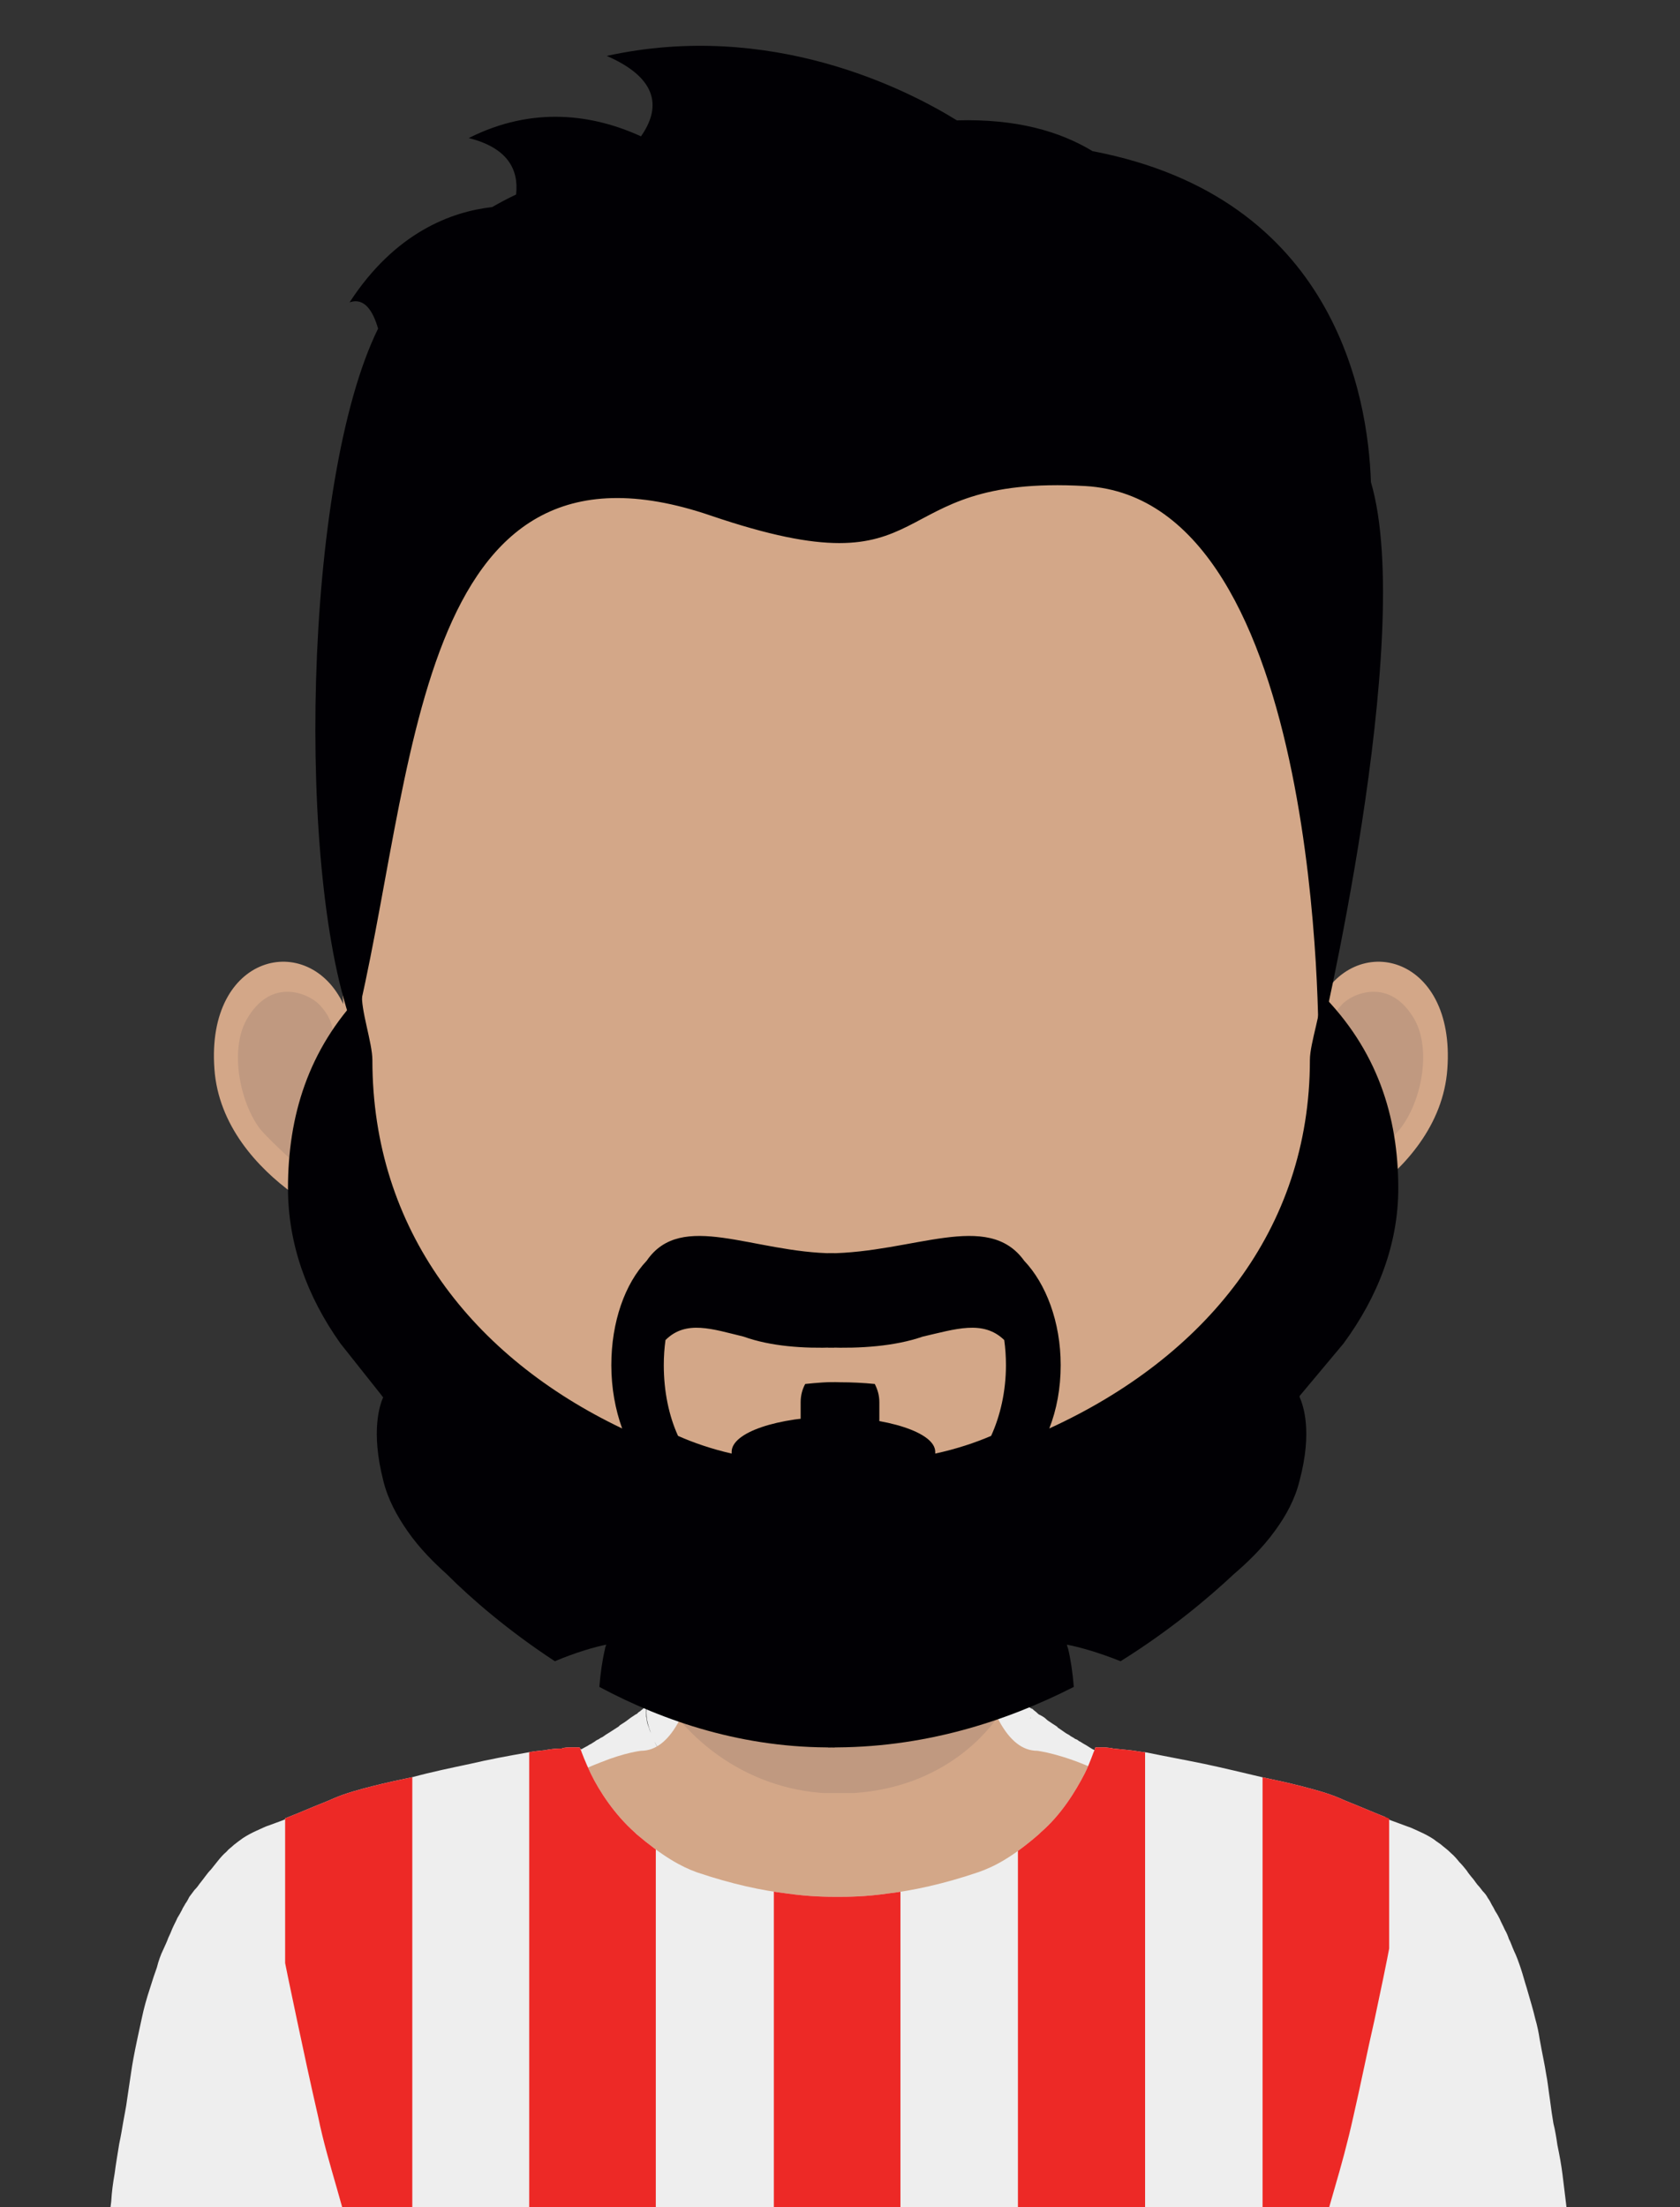 <?xml version="1.0" encoding="utf-8"?>
<!-- Generator: Adobe Illustrator 25.4.1, SVG Export Plug-In . SVG Version: 6.00 Build 0)  -->
<svg version="1.1" id="Capa_1" xmlns="http://www.w3.org/2000/svg" xmlns:xlink="http://www.w3.org/1999/xlink" x="0px" y="0px"
	 viewBox="0 0 294.6 386.9" style="enable-background:new 0 0 294.6 386.9;" xml:space="preserve">
<rect x="0" y="0" width="294.6" height="386.9" fill="#333333" stroke="none"/>
<style type="text/css">
	.st0{clip-path:url(#SVGID_00000151511967323519006850000002396541600645915310_);fill:#EEEEEE;}
	.st1{clip-path:url(#SVGID_00000151511967323519006850000002396541600645915310_);fill:#D3A788;}
	.st2{clip-path:url(#SVGID_00000151511967323519006850000002396541600645915310_);}
	.st3{clip-path:url(#SVGID_00000138544108867346365570000013527721708461604778_);fill:#C09980;}
	.st4{clip-path:url(#SVGID_00000151511967323519006850000002396541600645915310_);fill:#C09980;}
	.st5{clip-path:url(#SVGID_00000151511967323519006850000002396541600645915310_);fill:#070707;}
	.st6{clip-path:url(#SVGID_00000151511967323519006850000002396541600645915310_);fill:none;}
	.st7{clip-path:url(#SVGID_00000151511967323519006850000002396541600645915310_);fill:#010004;}
	.st8{clip-path:url(#SVGID_00000124132651377653777440000002068367007419330206_);}
	.st9{fill:#EEEEEE;}
	.st10{fill:#ED2926;}
	.st11{fill:none;}
	.st12{fill:#010004;}
</style>
<g>
	<g>
		<g>
			<g>
				<g>
					<g>
						<defs>
							<rect id="SVGID_1_" width="294.6" height="386.9"/>
						</defs>
						<clipPath id="SVGID_00000011000520550741337060000001891044695227213990_">
							<use xlink:href="#SVGID_1_"  style="overflow:visible;"/>
						</clipPath>
						<path style="clip-path:url(#SVGID_00000011000520550741337060000001891044695227213990_);fill:#EEEEEE;" d="M277.5,410.8
							c0-0.2,0-0.5,0-0.8c0-1-0.2-1.7-0.3-2.9c0-0.6-0.1-1.3-0.2-2.2c-0.1-0.5-0.1-1.1-0.2-1.8c0-0.6-0.1-1.4-0.3-2.3
							c-0.1-0.9-0.3-1.7-0.4-2.5c-0.2-1.5-0.4-2.7-0.5-3.6c-0.1-0.9-0.2-1.7-0.3-2.4c-0.1-1.1-0.2-1.9-0.3-2.8
							c-0.2-0.9-0.2-1.9-0.4-3.4c-0.2-1.7-0.4-3.3-0.6-4.9c-0.2-1.6-0.5-3.3-0.9-5.2c-0.2-1.4-0.4-2.6-0.7-3.8
							c-0.2-1.2-0.4-2.5-0.6-4.1c-0.3-2-0.4-3.2-0.7-4.7c-0.2-1.4-0.6-3.1-1.1-5.9c-0.2-1.3-0.4-2.3-0.8-3.7c-0.3-1.3-0.8-3-1.5-5.4
							c-0.3-0.9-0.6-2.1-1-3.3c-0.4-1.2-0.8-2.3-1.2-3.1c-0.4-0.9-0.6-1.6-0.9-2.1c-0.2-0.6-0.4-1.1-0.7-1.6
							c-0.4-0.9-0.7-1.4-0.9-1.9c-0.2-0.4-0.4-0.8-0.8-1.4c-0.2-0.4-0.4-0.8-0.6-1.1c-0.2-0.4-0.4-0.8-0.7-1.2
							c-0.2-0.4-0.5-0.8-0.9-1.2c-0.3-0.4-0.6-0.8-0.9-1.1c-0.4-0.5-0.7-1-1-1.3c-0.3-0.4-0.6-0.7-0.9-1.2c-0.4-0.5-0.8-1-1.3-1.5
							c-0.4-0.5-0.9-1.1-1.5-1.6c-0.5-0.5-0.9-0.8-1.4-1.2c-0.4-0.4-1-0.7-1.6-1.2c-0.6-0.4-1.5-0.9-2.4-1.3
							c-0.9-0.4-1.7-0.8-2.1-0.9c-0.6-0.2-1.3-0.5-1.9-0.7c-0.6-0.2-1.3-0.5-1.9-0.7c-1.5-0.6-3-1.1-4.3-1.7
							c-1.4-0.6-2.8-1.1-4.1-1.7c-2.1-0.9-4.3-1.5-6.7-2.1c-2.3-0.6-4.7-1.1-7-1.6c-3.3-0.8-6.6-1.5-9.9-2.2
							c-3.3-0.7-6.7-1.3-10-1.9c-1-0.2-1.9-0.3-3-0.4c-0.9-0.1-1.9-0.2-2.9-0.3c-0.1,0-0.7,0-1.4-0.1c-0.5,0-1,0-1.7,0
							c0,0,0,0.1-0.1,0.2c0-0.1,0-0.1,0-0.2c-0.3-0.1-0.8-0.4-1.1-0.6c-0.1-0.1-0.2-0.1-0.3-0.2c-0.2-0.1-0.5-0.3-0.7-0.4
							c-0.2-0.1-0.4-0.3-0.7-0.4c-0.2-0.2-0.4-0.3-0.7-0.4c-0.2-0.2-0.5-0.3-0.8-0.5c-0.2-0.2-0.5-0.3-0.8-0.5
							c-0.4-0.3-0.9-0.6-1.3-0.9c-0.1,0-0.1-0.1-0.2-0.2c-0.4-0.3-0.8-0.5-1.2-0.8c-0.3-0.2-0.5-0.3-0.8-0.6
							c-0.2-0.2-0.5-0.4-0.9-0.6c0,0-0.1-0.1-0.2-0.1c-0.2-0.1-0.3-0.2-0.5-0.4c-0.2-0.2-0.4-0.3-0.6-0.5c-0.1-0.1-0.2-0.2-0.3-0.2
							c-0.1,0-0.2-0.1-0.3-0.2c0.1,0.3,0.1,0.6,0.1,0.9c0,0.3,0,0.6,0,0.9c0,0.1-0.1,0.2-0.1,0.3c0.2-0.6,0.2-1.2,0.1-2
							c-0.3-0.2-1.3-0.6-2.2-0.9c-0.9-0.2-1.9-0.5-2.2-0.6c-1.7-0.4-3.9-0.7-6.4-1c-1-0.1-2.1-0.3-3.3-0.4c-1.2-0.1-2.5-0.2-3.7-0.4
							c-3-0.2-6.1-0.4-8.8-0.6c-2.7-0.1-5.1-0.2-7-0.2c0,0-0.2,0-0.2,0c-0.1,0-0.1,0-0.2,0c-1.9,0-4.3,0.1-6.9,0.2
							c-2.7,0.1-5.7,0.3-8.7,0.6c-1.2,0.1-2.5,0.2-3.7,0.4c-1.1,0.1-2.2,0.2-3.3,0.4c-2.4,0.3-4.5,0.6-6.3,1
							c-0.4,0.1-1.3,0.3-2.2,0.6c-0.9,0.3-1.8,0.6-2.2,0.9c-0.1,1.1,0,1.9,0.2,2.7c0.1,0.3,0.2,0.7,0.3,1c0.2,0.5,0.3,1,0.5,1.4
							c0.3,0.7,0.6,1.2,0.9,1.8c0.3,0.5,0.5,1,0.8,1.5c-0.9-1.5-1.6-3-2.2-4.6c-0.1-0.4-0.3-0.8-0.4-1.2c-0.1-0.4-0.1-0.8-0.2-1.1
							c0-0.3,0-0.6,0-0.9c0-0.3,0-0.6,0.1-0.9c-0.2,0.1-0.2,0.2-0.3,0.2c-0.1,0.1-0.2,0.1-0.3,0.2c-0.2,0.2-0.4,0.3-0.6,0.5
							c-0.2,0.1-0.3,0.2-0.5,0.4c0,0-0.1,0.1-0.2,0.1c-0.3,0.2-0.6,0.4-0.9,0.6c-0.3,0.2-0.5,0.4-0.8,0.6c-0.4,0.3-0.8,0.5-1.2,0.8
							c0,0.1-0.1,0.1-0.2,0.2c-0.5,0.3-0.9,0.6-1.4,0.9c-0.3,0.2-0.5,0.3-0.8,0.5c-0.3,0.2-0.5,0.4-0.8,0.5
							c-0.2,0.1-0.4,0.3-0.7,0.4c-0.2,0.1-0.4,0.3-0.6,0.4c-0.2,0.1-0.4,0.3-0.7,0.4c-0.1,0.1-0.2,0.1-0.3,0.2
							c-0.4,0.2-0.9,0.5-1.1,0.6c0,0.1,0,0.1,0,0.2c0-0.1,0-0.2-0.1-0.2c-0.7,0-1.2,0-1.7,0c-0.7,0-1.2,0.1-1.4,0.1
							c-1,0.1-1.9,0.2-2.9,0.3c-1,0.1-1.9,0.2-3,0.4c-3.3,0.6-6.6,1.2-10,1.9c-3.3,0.7-6.7,1.5-10,2.2c-2.3,0.6-4.7,1-7,1.6
							c-2.3,0.6-4.5,1.2-6.6,2.1c-1.3,0.5-2.7,1.1-4.1,1.7c-1.4,0.6-2.9,1.1-4.4,1.7c-0.6,0.2-1.2,0.5-1.8,0.7
							c-0.6,0.2-1.3,0.5-1.9,0.7c-0.4,0.1-1.2,0.5-2.1,0.9c-0.9,0.4-1.8,0.9-2.4,1.3c-0.7,0.5-1.1,0.8-1.6,1.2
							c-0.4,0.4-0.9,0.7-1.3,1.2c-0.6,0.5-1.1,1.1-1.5,1.6c-0.4,0.5-0.8,1-1.2,1.5c-0.4,0.4-0.7,0.8-1,1.2c-0.3,0.4-0.6,0.8-1,1.3
							c-0.2,0.3-0.5,0.7-0.9,1.1c-0.3,0.4-0.6,0.8-0.9,1.2c-0.2,0.4-0.4,0.8-0.7,1.2c-0.2,0.4-0.5,0.8-0.6,1.1
							c-0.3,0.6-0.5,0.9-0.8,1.4c-0.2,0.5-0.5,1-0.9,1.9c-0.2,0.5-0.4,1-0.7,1.6c-0.2,0.6-0.5,1.2-0.9,2.1c-0.4,0.8-0.8,1.9-1.1,3.1
							c-0.4,1.1-0.8,2.3-1.1,3.3c-0.8,2.4-1.2,4-1.5,5.4c-0.3,1.3-0.5,2.4-0.8,3.7c-0.6,2.8-0.9,4.5-1.1,5.9
							c-0.2,1.4-0.4,2.7-0.7,4.7c-0.2,1.6-0.5,2.9-0.7,4.1c-0.2,1.2-0.4,2.4-0.7,3.8c-0.3,1.9-0.6,3.6-0.8,5.2
							c-0.3,1.7-0.5,3.2-0.6,4.9c-0.2,1.5-0.3,2.5-0.4,3.4c-0.2,0.9-0.2,1.7-0.3,2.8c-0.1,0.8-0.2,1.5-0.3,2.4
							c-0.1,0.9-0.3,2-0.5,3.6c-0.1,0.8-0.2,1.6-0.3,2.5c-0.1,0.9-0.3,1.7-0.3,2.3c0,0.7-0.1,1.3-0.1,1.8c-0.1,0.9-0.2,1.6-0.2,2.2
							c-0.1,1.2-0.2,1.9-0.3,2.9c0,0.3,0,0.6,0,0.8c0,0.2,0,0.4,0,0.6c1.2,1.2,2.5,2.4,3.9,3.4c1.4,1,3,1.9,4.6,2.7
							c1.7,0.9,3.6,1.7,5.4,2.4c1.8,0.7,3.6,1.3,5.3,1.8c1.1,0.4,2.2,0.6,3.2,1c1,0.3,1.9,0.6,2.8,0.8c1.9,0.6,3.8,1.1,5.6,1.4
							c1.8,0.3,3.6,0.5,5.2,0.6c1.3,0.1,2.5,0.2,3.6,0.2c1.1,0,2.2,0,3.1,0c0.6,0,1-0.1,1.5-0.1c0.5,0,0.9-0.1,1.3-0.1
							c0.4,0,0.8,0,1.1,0c0.3,0,0.7,0,0.9,0c0,0,0.6,1.7,1.2,3.9c0.6,2.2,1.2,4.8,1.3,6.5c0.1,2.2,0.2,4.4,0.3,6.7
							c0,2.2,0.2,4.5,0.2,6.7c0.1,3.1,0.2,6.2,0.2,9.4c0.1,3.1,0.2,6.2,0.2,9.3c0,1.5,0,3,0,4.6c0,1.5,0,3,0,4.5c0,1.2,0,2.4,0,3.6
							c0,1.2,0,2.4,0,3.6c0,4.6,0,9.3-0.1,14c0,4.7-0.2,9.3-0.2,14c0,3.4-0.1,6.7-0.2,9.9c-0.1,3.2-0.2,6.5-0.3,9.6
							c0,2.8-0.1,5.6-0.3,8.4c-0.1,2.8-0.2,5.6-0.3,8.4c-0.1,3.8-0.3,7.6-0.5,11.5c-0.2,3.8-0.3,7.6-0.5,11.5
							c-0.2,4-0.4,8.1-0.6,12.1c-0.2,4.1-0.4,8.2-0.6,12.2c-0.1,1.5-0.1,2.8-0.2,4c-0.1,1.2-0.1,2.4-0.1,3.4c0,0.7,0,1.3,0,1.9
							c0,0.6,0,1,0,1.5c0.4,0.2,0.9,0.4,1.3,0.7c0.5,0.2,0.9,0.4,1.3,0.6c1.1,0.5,2.2,0.9,3.3,1.4c1.1,0.5,2.2,0.9,3.4,1.3
							c1.8,0.6,3.7,1.2,5.6,1.8c1.9,0.5,3.8,0.9,5.8,1.4c4.5,1,9.2,1.6,14,2.2c1.7,0.2,3.4,0.3,5.1,0.5c3,0.2,6.2,0.4,9.4,0.5
							c1.4,0.1,2.8,0.1,4.3,0.2c1.5,0,3,0,4.4,0.1c0.5,0,1,0,1.4,0c0.5,0,1,0,1.5,0c1,0,1.9,0,2.9,0c1,0,2,0,3,0c2.5,0,5.2,0,8,0
							c2.8,0,5.6,0,8.3,0c2.6,0,5.4,0,8.2,0c2.8,0,5.6,0,8,0c1,0,2,0,3,0c1,0,2,0,3,0c0.5,0,1,0,1.5,0c0.5,0,1,0,1.4,0
							c1.5,0,3-0.1,4.4-0.1c1.5-0.1,2.9-0.1,4.4-0.2c3.2-0.1,6.3-0.3,9.4-0.5c1.7-0.2,3.4-0.3,5-0.5c4.9-0.5,9.6-1.2,14-2.2
							c2-0.4,3.9-0.9,5.9-1.4c1.9-0.5,3.7-1.1,5.6-1.8c1.1-0.4,2.3-0.8,3.4-1.3c1.1-0.4,2.2-0.9,3.3-1.4c0.5-0.2,0.9-0.4,1.3-0.6
							c0.4-0.2,0.9-0.4,1.3-0.7c0-0.5,0-0.9,0-1.5c0-0.6,0-1.3,0-1.9c0-1-0.1-2.2-0.1-3.4c0-1.2-0.1-2.6-0.2-4
							c-0.2-4-0.4-8.1-0.6-12.2c-0.2-4-0.4-8.1-0.6-12.1c-0.1-3.9-0.3-7.7-0.5-11.5c-0.2-3.8-0.3-7.7-0.5-11.5
							c-0.1-2.8-0.2-5.6-0.3-8.4s-0.2-5.6-0.3-8.4c-0.1-3.2-0.2-6.4-0.3-9.6c-0.1-3.3-0.2-6.5-0.2-9.9c-0.1-4.7-0.1-9.3-0.2-14
							c0-4.7,0-9.4-0.1-14c0-1.3,0-2.4,0-3.6c0-1.3,0-2.4,0-3.6c0-1.5,0-3,0-4.5c0-1.5,0-3,0-4.6c0.1-3.1,0.1-6.2,0.2-9.3
							c0-3.1,0.1-6.3,0.2-9.4c0-2.3,0.2-4.5,0.2-6.7c0.1-2.3,0.2-4.5,0.3-6.7c0-1.7,0.7-4.4,1.3-6.5c0.6-2.2,1.2-3.9,1.2-3.9
							c0.3,0,0.6,0,0.9,0c0.4,0,0.7,0,1.1,0c0.4,0,0.9,0,1.3,0.1c0.5,0,1,0.1,1.5,0.1c1,0,2.1,0,3.1,0c1.1,0,2.4,0,3.7-0.2
							c1.6-0.1,3.3-0.3,5.1-0.6c1.8-0.3,3.7-0.8,5.7-1.4c0.9-0.2,1.7-0.5,2.8-0.8c1-0.3,2-0.6,3.2-1c1.7-0.5,3.4-1.1,5.2-1.8
							c1.8-0.7,3.7-1.5,5.4-2.4c1.6-0.8,3.1-1.7,4.5-2.7c1.5-1,2.8-2.1,4-3.4C277.5,411.2,277.5,411,277.5,410.8z"/>
						<path style="clip-path:url(#SVGID_00000011000520550741337060000001891044695227213990_);fill:#D3A788;" d="M192.4,310.3
							c-6.2-2.9-10.5-3.4-10.5-3.4c-5.3,0-8.7-7.4-10.9-18.4c-0.3-1.2-0.5-2.5-0.7-3.8v-0.1c-0.5-3-0.7-6.2-1.1-9.6
							c-0.2-1.8-0.4-3.8-0.5-5.7c-0.8-9.8-1-20.3-1-30.4c0,0-11.3,1.2-20.5,1.2H147c-9.1,0-20.4-1.2-20.4-1.2
							c0,10.1-0.2,20.8-1,30.6c-0.2,2-0.4,4-0.5,5.9c-0.4,3.2-0.7,6.4-1.2,9.3c-0.2,1.8-0.5,3.4-0.9,5c-2.2,10.4-5.5,17.2-10.6,17.2
							c0,0-2.8,0.3-7,2c-14,5.3-44.4,24.3-44.4,90.4c0,0,0.8,0.3,2.1,0.9H147h84.1c1.2-0.6,2-0.9,2-0.9
							C233.1,338.4,207.4,317.4,192.4,310.3z"/>
						<g style="clip-path:url(#SVGID_00000011000520550741337060000001891044695227213990_);">
							<defs>
								<rect id="SVGID_00000042004611938710708830000016472881106611284877_" x="118.8" y="285.8" width="55.9" height="28.5"/>
							</defs>
							<clipPath id="SVGID_00000124142488342890258220000001429005136414906015_">
								<use xlink:href="#SVGID_00000042004611938710708830000016472881106611284877_"  style="overflow:visible;"/>
							</clipPath>
							<path style="clip-path:url(#SVGID_00000124142488342890258220000001429005136414906015_);fill:#C09980;" d="M174.8,301.2
								L174.8,301.2c-2.5,3.5-11,13.2-27.9,13.2h-0.1c-16.1-0.1-25.4-10.2-27.8-13.1c0.6-2.9,1.1-6,1.4-9.3c0.2-2,0.4-3.9,0.6-5.9
								c7.9,1.7,16.4,2.7,25.5,2.9h0.3c9.3-0.1,18-1.2,26-3.1c0.2,1.9,0.4,3.9,0.6,5.8C173.8,295,174.2,298.2,174.8,301.2"/>
						</g>
						<path style="clip-path:url(#SVGID_00000011000520550741337060000001891044695227213990_);fill:#D3A788;" d="M145.5,32
							c-88.7,0-89.2,89.5-85.3,144c-6.1-12.9-24.1-8.9-22.6,11.4c1.4,19.6,26.9,29.7,26.5,27.5c7.3,44.8,49,70.8,81.4,70.8
							c0.2,0,0.5,0,0.7,0V32C145.9,32,145.7,32,145.5,32"/>
						<path style="clip-path:url(#SVGID_00000011000520550741337060000001891044695227213990_);fill:#C09980;" d="M43.2,178.8
							c4.4-7.8,11.1-4.5,12.8-2.7c1.8,1.9,3.2,4.4,2.1,9c-0.6,2.6-3.1,2.8-2.5,6.8c0.7,4.5,2.5,4.8,3.5,5.8c1,1,2.3,1.8,3,3.7
							c0.6,1.9,0.7,3.9,0.4,5.6c-0.7,3.2-4.9,0.7-7.7-0.8c-1.8-0.9-7.7-6.5-9.2-8.3C42,193.1,40.3,184.1,43.2,178.8"/>
						<path style="clip-path:url(#SVGID_00000011000520550741337060000001891044695227213990_);fill:#D3A788;" d="M145.9,32
							c88.7,0,89.2,89.5,85.3,144c6.1-12.9,24.1-8.9,22.6,11.4c-1.4,19.6-26.8,29.7-26.5,27.5c-7.3,44.8-49,70.8-81.4,70.8
							c-0.2,0-0.5,0-0.7,0V32C145.4,32,145.7,32,145.9,32"/>
						<path style="clip-path:url(#SVGID_00000011000520550741337060000001891044695227213990_);fill:#C09980;" d="M248.1,178.8
							c-4.4-7.8-11.2-4.5-12.8-2.7c-1.7,1.9-3.2,4.4-2.1,9c0.6,2.6,3.1,2.8,2.5,6.8c-0.7,4.5-2.5,4.8-3.6,5.8c-1,1-2.3,1.8-3,3.7
							c-0.6,1.9-0.7,3.9-0.4,5.6c0.7,3.2,4.8,0.7,7.6-0.8c1.9-0.9,7.7-6.5,9.2-8.3C249.3,193.1,251,184.1,248.1,178.8"/>
						<path style="clip-path:url(#SVGID_00000011000520550741337060000001891044695227213990_);fill:#070707;" d="M59,149.1"/>
						<path style="clip-path:url(#SVGID_00000011000520550741337060000001891044695227213990_);fill:none;" d="M108.5,159.3
							c-3.2-0.4-7.2-0.8-11.7-0.8c4.3,0.1,8.1,0.4,11.2,0.8c6.2,0.8,20.7,4,22.1,9.5c1.4,5.5,1.8,11.6,0.2,19.3
							c-5.1,24.1-23.4,29.8-37.3,30.1c13.9-0.1,32.7-5.6,37.8-30.1c1.6-7.7,1.2-13.9-0.2-19.3C129.1,163.3,114.7,160.1,108.5,159.3z
							"/>
						<path style="clip-path:url(#SVGID_00000011000520550741337060000001891044695227213990_);fill:none;" d="M164.6,188.1
							c-1.6-7.7-1.2-13.9,0.2-19.3c1.4-5.5,15.9-8.7,22.1-9.5c3.1-0.4,6.9-0.8,11.2-0.8c-4.5,0.1-8.4,0.4-11.6,0.8
							c-6.2,0.8-20.7,4-22.1,9.5c-1.4,5.5-1.8,11.6-0.2,19.3c5.1,24.4,23.8,29.9,37.7,30.1C188.1,217.9,169.7,212.3,164.6,188.1z"/>
						<path style="clip-path:url(#SVGID_00000011000520550741337060000001891044695227213990_);fill:#010004;" d="M141.2,242.6
							c-0.5,0.9-0.8,2-0.8,3.2v3c0,3.7,3.1,6.7,6.9,6.7c3.8,0,6.9-3,6.9-6.7v-3c0-1.2-0.3-2.2-0.8-3.2c-2-0.2-4-0.3-6.1-0.3
							C145.2,242.2,143.2,242.4,141.2,242.6z"/>
						<g style="clip-path:url(#SVGID_00000011000520550741337060000001891044695227213990_);">
							<g>
								<defs>
									<path id="SVGID_00000170961275758318510300000006985597514540292522_" d="M245.2,320c-0.6-0.2-1.2-0.4-1.8-0.7
										c-1.5-0.6-3-1.2-4.4-1.8c-1.4-0.6-2.8-1.1-4.1-1.7c-2.1-0.9-4.4-1.5-6.7-2.1c-2.3-0.6-4.7-1.1-7-1.7
										c-3.4-0.8-6.7-1.5-10-2.2c-3.4-0.7-6.7-1.4-10.1-1.9c-1-0.1-2-0.3-2.9-0.4c-1-0.1-2-0.2-3-0.3c-0.2,0-0.7,0-1.4-0.1
										c-0.5,0-1.1,0-1.7,0c0,0-0.1,0.1-0.1,0.3c-0.3,0.7-0.8,2.3-1.8,4.4c-1.6,3.2-4.1,7.3-7.7,10.4c-0.1,0.1-0.2,0.2-0.3,0.3
										c-4.6,3.9-7.8,5.7-10.7,6.7c-6.2,2.1-11.5,3.2-15.7,3.8c-4.1,0.5-7.2,0.6-8.9,0.6c-1.7,0-4.8-0.1-9-0.6
										c-4.2-0.6-9.5-1.6-15.7-3.8c-2.8-1-6-2.8-10.6-6.7c-0.1-0.1-0.2-0.2-0.3-0.3c-3.5-3.1-6.2-7.2-7.7-10.4
										c-1-2.1-1.6-3.7-1.8-4.4c-0.1-0.1-0.2-0.2-0.2-0.3c-0.7,0-1.2,0-1.7,0c-0.7,0-1.2,0.1-1.4,0.1c-1,0.1-2,0.2-3,0.3
										c-1,0.1-2,0.3-3,0.4c-3.4,0.6-6.7,1.2-10.1,1.9c-3.3,0.7-6.7,1.5-10,2.2c-2.4,0.6-4.7,1.1-7.1,1.7
										c-2.3,0.6-4.6,1.2-6.7,2.1c-1.3,0.5-2.7,1.1-4.1,1.7c-1.4,0.6-2.9,1.1-4.4,1.8c-0.6,0.2-1.2,0.4-1.9,0.7
										c-0.6,0.2-1.2,0.5-1.9,0.7c0,1,0.1,2.3,0.2,3.8c0.1,1.5,0.4,3.2,0.7,5.2c0.3,1.6,0.6,3.4,0.9,5.3c0.1,0.8,0.3,1.7,0.5,2.6
										c0.2,0.9,0.4,2,0.6,3c0.8,4.2,1.8,8.9,2.9,14.1c1.1,5.2,2.3,10.8,3.7,16.9c0.9,4.5,2.1,8.5,3.3,12.6
										c1.2,4.1,2.4,8.5,3.5,13.7c0.3,1.6,0.9,3.5,1.3,5.4c0.5,1.9,0.9,3.7,1.1,5c0,0.8,0.2,1.9,0.2,2.9c0.1,1,0.2,2.1,0.1,2.9
										c0,0.6,0,1.1,0,1.8c0,0.6,0,1.1,0,1.8c0,0.5-0.1,1-0.2,1.6c0,0.6-0.1,1.1-0.1,1.6c0,1.1-0.4,2.5-0.8,3.7
										c-0.3,1.1-0.7,2-0.7,2s0.6,1.8,1.2,4c0.6,2.2,1.3,4.8,1.3,6.6c0.1,2.2,0.2,4.5,0.3,6.7c0.1,2.3,0.2,4.6,0.2,6.9
										c0.1,3.1,0.2,6.2,0.2,9.4c0,3.2,0.1,6.3,0.1,9.4c0,1.5,0,3,0,4.6c0,1.5,0,3.1,0,4.6c0,1.2,0,2.4,0,3.6c0,1.2,0,2.4,0,3.6
										c0,4.7,0,9.4-0.1,14.1c-0.1,4.7-0.1,9.4-0.2,14.1c-0.1,3.4-0.2,6.7-0.2,10c-0.1,3.3-0.2,6.5-0.3,9.7
										c-0.1,2.9-0.2,5.7-0.3,8.5c-0.1,2.8-0.2,5.6-0.3,8.5c-0.2,3.9-0.3,7.7-0.5,11.5c-0.2,3.8-0.4,7.7-0.5,11.5
										c-0.2,4.1-0.4,8.2-0.6,12.3c-0.2,4.1-0.4,8.2-0.6,12.3c0,1.5-0.1,2.8-0.1,4.1c0,1.3-0.1,2.4-0.1,3.4c0,0.7,0,1.3-0.1,1.9
										c0,0.6,0,1.1,0,1.5c0.5,0.2,0.9,0.5,1.3,0.7c0.4,0.2,0.9,0.4,1.3,0.6c1.1,0.5,2.1,1,3.3,1.4c1.1,0.4,2.3,0.9,3.4,1.3
										c1.8,0.6,3.7,1.2,5.6,1.7c1.9,0.5,3.9,1,5.9,1.4c4.5,0.9,9.2,1.6,14.1,2.2c1.7,0.1,3.3,0.3,5.1,0.4
										c3.1,0.2,6.2,0.4,9.4,0.6c1.4,0,2.9,0.1,4.4,0.1c1.5,0.1,3,0.1,4.4,0.2c0.5,0,1,0,1.4,0c0.5,0,0.9,0,1.5,0c0.9,0,2,0,3,0
										c1,0,2,0,3,0c2.5,0,5.3,0,8,0c2.8,0,5.6,0,8.3,0c2.6,0,5.4,0,8.3,0c2.8,0,5.5,0,8.1,0c1,0,2,0,3,0c1,0,2,0,3,0
										c0.5,0,0.9,0,1.4,0c0.5,0,1,0,1.5,0c1.5,0,3-0.1,4.4-0.2c1.5,0,2.9-0.1,4.4-0.1c3.2-0.1,6.4-0.3,9.5-0.6
										c1.7-0.2,3.4-0.3,5.1-0.4c4.9-0.5,9.6-1.3,14.1-2.2c2-0.4,3.9-0.9,5.9-1.4c2-0.5,3.8-1.1,5.6-1.7c1.2-0.4,2.3-0.9,3.4-1.3
										c1.1-0.5,2.2-0.9,3.3-1.4c0.4-0.2,0.9-0.4,1.3-0.6c0.4-0.2,0.9-0.4,1.3-0.7c0-0.4,0-0.9,0-1.5c0-0.6,0-1.2,0-1.9
										c0-1,0-2.1-0.2-3.4c0-1.2-0.1-2.6-0.1-4.1c-0.2-4.1-0.4-8.2-0.6-12.3c-0.2-4.1-0.4-8.2-0.6-12.3c-0.2-3.8-0.4-7.7-0.5-11.5
										c-0.2-3.9-0.3-7.7-0.5-11.5c-0.2-2.8-0.2-5.7-0.3-8.5c-0.1-2.8-0.2-5.6-0.3-8.5c-0.1-3.2-0.2-6.4-0.2-9.7
										c-0.1-3.2-0.2-6.6-0.2-10c-0.1-4.7-0.2-9.4-0.2-14.1c0-4.7-0.1-9.4-0.1-14.1c0-1.2,0-2.4,0-3.6c0-1.2,0-2.4,0-3.6
										c0-1.5,0-3.1,0-4.6c0-1.5,0-3,0-4.6c0-3.2,0.1-6.3,0.1-9.4c0.1-3.2,0.2-6.3,0.2-9.4c0.1-2.3,0.1-4.6,0.2-6.9
										c0.1-2.2,0.2-4.5,0.3-6.7c0.1-1.8,0.7-4.4,1.4-6.6c0.6-2.2,1.2-4,1.2-4s-0.3-0.9-0.7-2c-0.3-1.2-0.7-2.6-0.8-3.7
										c0-0.5-0.1-1.1-0.1-1.6c0-0.5-0.1-1.1-0.1-1.6c0-0.6,0-1.2,0-1.8c0-0.6,0-1.2,0-1.8c0-0.8,0-1.9,0.1-2.9
										c0.1-1.1,0.2-2.1,0.3-2.9c0.1-1.3,0.5-3,1-5c0.5-1.9,1-3.8,1.3-5.4c1.1-5.3,2.3-9.6,3.5-13.7s2.3-8.1,3.3-12.6
										c1.4-6,2.5-11.7,3.7-16.9c1.1-5.2,2.1-9.9,2.9-14.1c0.2-1.1,0.4-2.1,0.6-3c0.2-0.9,0.3-1.8,0.5-2.6
										c0.4-1.9,0.7-3.7,0.9-5.3c0.3-2,0.5-3.7,0.7-5.2c0.2-1.5,0.3-2.8,0.3-3.8C246.5,320.5,245.8,320.3,245.2,320z"/>
								</defs>
								<clipPath id="SVGID_00000020382297046580733670000009182778535001692317_">
									<use xlink:href="#SVGID_00000170961275758318510300000006985597514540292522_"  style="overflow:visible;"/>
								</clipPath>
							</g>
							<g>
								<defs>
									<path id="SVGID_00000015336524612816591540000018227648643840047511_" d="M245.2,319.4c-0.6-0.2-1.2-0.5-1.8-0.7
										c-1.5-0.6-3-1.2-4.4-1.8c-1.4-0.6-2.8-1.1-4.1-1.7c-2.1-0.9-4.4-1.5-6.7-2.1c-2.3-0.6-4.7-1.1-7-1.6
										c-3.4-0.8-6.7-1.6-10-2.3c-3.4-0.7-6.7-1.3-10.1-2c-1-0.1-2-0.3-2.9-0.4c-1-0.1-2-0.2-3-0.3c-0.2-0.1-0.7-0.1-1.4-0.2
										c-0.5,0-1.1,0-1.7,0c0,0-0.1,0.1-0.1,0.3c-0.3,0.6-0.8,2.3-1.8,4.3c-1.6,3.1-4.1,7.2-7.7,10.3c-0.1,0.1-0.2,0.2-0.3,0.3
										c-4.6,4-7.8,5.7-10.7,6.7c-6.2,2.1-11.5,3.2-15.7,3.7c-4.1,0.6-7.2,0.6-8.9,0.6c-1.7,0-4.8,0-9-0.6
										c-4.2-0.5-9.5-1.6-15.7-3.7c-2.8-1-6-2.8-10.6-6.7c-0.1-0.1-0.2-0.2-0.3-0.3c-3.5-3.1-6.2-7.2-7.7-10.3
										c-1-2.1-1.6-3.7-1.8-4.3c-0.1-0.2-0.2-0.3-0.2-0.3c-0.7,0-1.2,0-1.7,0c-0.7,0-1.2,0.1-1.4,0.2c-1,0-2,0.1-3,0.3
										c-1,0.1-2,0.2-3,0.4c-3.4,0.6-6.7,1.2-10.1,2c-3.3,0.7-6.7,1.4-10,2.3c-2.4,0.5-4.7,1-7.1,1.6c-2.3,0.6-4.6,1.2-6.7,2.1
										c-1.3,0.6-2.7,1.1-4.1,1.7c-1.4,0.6-2.9,1.2-4.4,1.8c-0.6,0.2-1.2,0.5-1.9,0.7c-0.6,0.2-1.2,0.5-1.9,0.7
										c0,1.1,0.1,2.3,0.2,3.8c0.1,1.5,0.4,3.2,0.7,5.2c0.3,1.6,0.6,3.3,0.9,5.3c0.1,0.9,0.3,1.7,0.5,2.6c0.2,1,0.4,2,0.6,3
										c0.8,4.3,1.8,9,2.9,14.2c1.1,5.2,2.3,10.8,3.7,16.9c0.9,4.4,2.1,8.4,3.3,12.6c1.2,4.2,2.4,8.5,3.5,13.7
										c0.3,1.6,0.9,3.6,1.3,5.4c0.5,1.9,0.9,3.6,1.1,4.9c0,0.8,0.2,1.8,0.2,2.9c0.1,1.1,0.2,2.1,0.1,2.9c0,0.6,0,1.2,0,1.8
										c0,0.6,0,1.2,0,1.8c0,0.5-0.1,1.1-0.2,1.6c0,0.5-0.1,1.1-0.1,1.6c0,1.1-0.4,2.6-0.8,3.7c-0.3,1.1-0.7,2.1-0.7,2.1
										s0.6,1.7,1.2,3.9c0.6,2.2,1.3,4.8,1.3,6.6c0.1,2.3,0.2,4.5,0.3,6.8c0.1,2.3,0.2,4.5,0.2,6.8c0.1,3.2,0.2,6.3,0.2,9.4
										c0,3.1,0.1,6.3,0.1,9.4c0,1.5,0,3.1,0,4.6c0,1.5,0,3,0,4.6c0,1.2,0,2.4,0,3.6c0,1.2,0,2.4,0,3.6c0,4.7,0,9.4-0.1,14.2
										c-0.1,4.7-0.1,9.4-0.2,14.1c-0.1,3.3-0.2,6.7-0.2,10c-0.1,3.2-0.2,6.5-0.3,9.7c-0.1,2.8-0.2,5.7-0.3,8.5
										c-0.1,2.8-0.2,5.7-0.3,8.5c-0.2,3.8-0.3,7.7-0.5,11.5c-0.2,3.8-0.4,7.7-0.5,11.5c-0.2,4.1-0.4,8.2-0.6,12.3
										c-0.2,4.1-0.4,8.2-0.6,12.3c0,1.5-0.1,2.9-0.1,4.1c0,1.2-0.1,2.4-0.1,3.4c0,0.7,0,1.3-0.1,1.9c0,0.6,0,1.1,0,1.6
										c0.5,0.2,0.9,0.4,1.3,0.6c0.4,0.2,0.9,0.4,1.3,0.6c1.1,0.5,2.1,1,3.3,1.4c1.1,0.5,2.3,0.9,3.4,1.3c1.8,0.6,3.7,1.2,5.6,1.7
										c1.9,0.6,3.9,1,5.9,1.4c4.5,1,9.2,1.6,14.1,2.2c1.7,0.2,3.3,0.3,5.1,0.5c3.1,0.2,6.2,0.4,9.4,0.5c1.4,0.1,2.9,0.2,4.4,0.2
										c1.5,0,3,0,4.4,0.1c0.5,0,1,0,1.4,0c0.5,0,0.9,0,1.5,0c0.9,0,2,0,3,0c1,0,2,0,3,0c2.5,0,5.3,0,8,0c2.8,0,5.6,0,8.3,0
										c2.6,0,5.4,0,8.3,0c2.8,0,5.5,0,8.1,0c1,0,2,0,3,0c1,0,2,0,3,0c0.5,0,0.9,0,1.4,0c0.5,0,1,0,1.5,0c1.5,0,3,0,4.4-0.1
										c1.5,0,2.9-0.1,4.4-0.2c3.2-0.1,6.4-0.3,9.5-0.5c1.7-0.1,3.4-0.3,5.1-0.5c4.9-0.5,9.6-1.2,14.1-2.2c2-0.4,3.9-0.9,5.9-1.4
										c2-0.5,3.8-1.1,5.6-1.7c1.2-0.4,2.3-0.8,3.4-1.3c1.1-0.4,2.2-0.9,3.3-1.4c0.4-0.2,0.9-0.4,1.3-0.6c0.4-0.2,0.9-0.4,1.3-0.6
										c0-0.5,0-1,0-1.6c0-0.6,0-1.2,0-1.9c0-1,0-2.1-0.2-3.4c0-1.3-0.1-2.6-0.1-4.1c-0.2-4.1-0.4-8.2-0.6-12.3
										c-0.2-4.1-0.4-8.2-0.6-12.3c-0.2-3.8-0.4-7.7-0.5-11.5c-0.2-3.8-0.3-7.7-0.5-11.5c-0.2-2.8-0.2-5.7-0.3-8.5
										c-0.1-2.8-0.2-5.7-0.3-8.5c-0.1-3.2-0.2-6.4-0.2-9.7c-0.1-3.3-0.2-6.7-0.2-10c-0.1-4.7-0.2-9.4-0.2-14.1
										c0-4.7-0.1-9.4-0.1-14.2c0-1.2,0-2.4,0-3.6c0-1.2,0-2.4,0-3.6c0-1.5,0-3.1,0-4.6c0-1.5,0-3.1,0-4.6c0-3.1,0.1-6.3,0.1-9.4
										c0.1-3.1,0.2-6.3,0.2-9.4c0.1-2.3,0.1-4.5,0.2-6.8c0.1-2.3,0.2-4.5,0.3-6.8c0.1-1.8,0.7-4.4,1.4-6.6
										c0.6-2.2,1.2-3.9,1.2-3.9s-0.3-0.9-0.7-2.1c-0.3-1.1-0.7-2.6-0.8-3.7c0-0.5-0.1-1.1-0.1-1.6c0-0.6-0.1-1.1-0.1-1.6
										c0-0.6,0-1.2,0-1.8c0-0.6,0-1.2,0-1.8c0-0.8,0-1.8,0.1-2.9c0.1-1.1,0.2-2.1,0.3-2.9c0.1-1.3,0.5-3.1,1-4.9
										c0.5-1.8,1-3.8,1.3-5.4c1.1-5.2,2.3-9.6,3.5-13.7c1.2-4.1,2.3-8.1,3.3-12.6c1.4-6.1,2.5-11.7,3.7-16.9
										c1.1-5.2,2.1-9.9,2.9-14.2c0.2-1.1,0.4-2,0.6-3c0.2-0.9,0.3-1.8,0.5-2.6c0.4-1.9,0.7-3.7,0.9-5.3c0.3-2,0.5-3.7,0.7-5.2
										c0.2-1.5,0.3-2.7,0.3-3.8C246.5,319.9,245.8,319.6,245.2,319.4z"/>
								</defs>
								<clipPath id="SVGID_00000049201975005424516720000017698729246593516172_">
									<use xlink:href="#SVGID_00000015336524612816591540000018227648643840047511_"  style="overflow:visible;"/>
								</clipPath>
								<g style="clip-path:url(#SVGID_00000049201975005424516720000017698729246593516172_);">
									<rect x="50" y="302.8" class="st9" width="192.9" height="316.5"/>
									<rect x="50" y="303" class="st10" width="22.3" height="318"/>
									<rect x="92.8" y="302.3" class="st10" width="22.2" height="318"/>
									<rect x="135.7" y="301.4" class="st10" width="22.2" height="318"/>
									<rect x="178.5" y="300.6" class="st10" width="22.3" height="318"/>
									<rect x="221.4" y="299.8" class="st10" width="22.2" height="318"/>
								</g>
							</g>
							<g>
								<defs>
									<path id="SVGID_00000043431555533689217000000009977190898617547648_" d="M245.2,320c-0.6-0.2-1.2-0.4-1.8-0.7
										c-1.5-0.6-3-1.2-4.4-1.8c-1.4-0.6-2.8-1.1-4.1-1.7c-2.1-0.9-4.4-1.5-6.7-2.1c-2.3-0.6-4.7-1.1-7-1.7
										c-3.4-0.8-6.7-1.5-10-2.2c-3.4-0.7-6.7-1.4-10.1-1.9c-1-0.1-2-0.3-2.9-0.4c-1-0.1-2-0.2-3-0.3c-0.2,0-0.7,0-1.4-0.1
										c-0.5,0-1.1,0-1.7,0c0,0-0.1,0.1-0.1,0.3c-0.3,0.7-0.8,2.3-1.8,4.4c-1.6,3.2-4.1,7.3-7.7,10.4c-0.1,0.1-0.2,0.2-0.3,0.3
										c-4.6,3.9-7.8,5.7-10.7,6.7c-6.2,2.1-11.5,3.2-15.7,3.8c-4.1,0.5-7.2,0.6-8.9,0.6c-1.7,0-4.8-0.1-9-0.6
										c-4.2-0.6-9.5-1.6-15.7-3.8c-2.8-1-6-2.8-10.6-6.7c-0.1-0.1-0.2-0.2-0.3-0.3c-3.5-3.1-6.2-7.2-7.7-10.4
										c-1-2.1-1.6-3.7-1.8-4.4c-0.1-0.1-0.2-0.2-0.2-0.3c-0.7,0-1.2,0-1.7,0c-0.7,0-1.2,0.1-1.4,0.1c-1,0.1-2,0.2-3,0.3
										c-1,0.1-2,0.3-3,0.4c-3.4,0.6-6.7,1.2-10.1,1.9c-3.3,0.7-6.7,1.5-10,2.2c-2.4,0.6-4.7,1.1-7.1,1.7
										c-2.3,0.6-4.6,1.2-6.7,2.1c-1.3,0.5-2.7,1.1-4.1,1.7c-1.4,0.6-2.9,1.1-4.4,1.8c-0.6,0.2-1.2,0.4-1.9,0.7
										c-0.6,0.2-1.2,0.5-1.9,0.7c0,1,0.1,2.3,0.2,3.8c0.1,1.5,0.4,3.2,0.7,5.2c0.3,1.6,0.6,3.4,0.9,5.3c0.1,0.8,0.3,1.7,0.5,2.6
										c0.2,0.9,0.4,2,0.6,3c0.8,4.2,1.8,8.9,2.9,14.1c1.1,5.2,2.3,10.8,3.7,16.9c0.9,4.5,2.1,8.5,3.3,12.6
										c1.2,4.1,2.4,8.5,3.5,13.7c0.3,1.6,0.9,3.5,1.3,5.4c0.5,1.9,0.9,3.7,1.1,5c0,0.8,0.2,1.9,0.2,2.9c0.1,1,0.2,2.1,0.1,2.9
										c0,0.6,0,1.1,0,1.8c0,0.6,0,1.1,0,1.8c0,0.5-0.1,1-0.2,1.6c0,0.6-0.1,1.1-0.1,1.6c0,1.1-0.4,2.5-0.8,3.7
										c-0.3,1.1-0.7,2-0.7,2s0.6,1.8,1.2,4c0.6,2.2,1.3,4.8,1.3,6.6c0.1,2.2,0.2,4.5,0.3,6.7c0.1,2.3,0.2,4.6,0.2,6.9
										c0.1,3.1,0.2,6.2,0.2,9.4c0,3.2,0.1,6.3,0.1,9.4c0,1.5,0,3,0,4.6c0,1.5,0,3.1,0,4.6c0,1.2,0,2.4,0,3.6c0,1.2,0,2.4,0,3.6
										c0,4.7,0,9.4-0.1,14.1c-0.1,4.7-0.1,9.4-0.2,14.1c-0.1,3.4-0.2,6.7-0.2,10c-0.1,3.3-0.2,6.5-0.3,9.7
										c-0.1,2.9-0.2,5.7-0.3,8.5c-0.1,2.8-0.2,5.6-0.3,8.5c-0.2,3.9-0.3,7.7-0.5,11.5c-0.2,3.8-0.4,7.7-0.5,11.5
										c-0.2,4.1-0.4,8.2-0.6,12.3c-0.2,4.1-0.4,8.2-0.6,12.3c0,1.5-0.1,2.8-0.1,4.1c0,1.3-0.1,2.4-0.1,3.4c0,0.7,0,1.3-0.1,1.9
										c0,0.6,0,1.1,0,1.5c0.5,0.2,0.9,0.5,1.3,0.7c0.4,0.2,0.9,0.4,1.3,0.6c1.1,0.5,2.1,1,3.3,1.4c1.1,0.4,2.3,0.9,3.4,1.3
										c1.8,0.6,3.7,1.2,5.6,1.7c1.9,0.5,3.9,1,5.9,1.4c4.5,0.9,9.2,1.6,14.1,2.2c1.7,0.1,3.3,0.3,5.1,0.4
										c3.1,0.2,6.2,0.4,9.4,0.6c1.4,0,2.9,0.1,4.4,0.1c1.5,0.1,3,0.1,4.4,0.2c0.5,0,1,0,1.4,0c0.5,0,0.9,0,1.5,0c0.9,0,2,0,3,0
										c1,0,2,0,3,0c2.5,0,5.3,0,8,0c2.8,0,5.6,0,8.3,0c2.6,0,5.4,0,8.3,0c2.8,0,5.5,0,8.1,0c1,0,2,0,3,0c1,0,2,0,3,0
										c0.5,0,0.9,0,1.4,0c0.5,0,1,0,1.5,0c1.5,0,3-0.1,4.4-0.2c1.5,0,2.9-0.1,4.4-0.1c3.2-0.1,6.4-0.3,9.5-0.6
										c1.7-0.2,3.4-0.3,5.1-0.4c4.9-0.5,9.6-1.3,14.1-2.2c2-0.4,3.9-0.9,5.9-1.4c2-0.5,3.8-1.1,5.6-1.7c1.2-0.4,2.3-0.9,3.4-1.3
										c1.1-0.5,2.2-0.9,3.3-1.4c0.4-0.2,0.9-0.4,1.3-0.6c0.4-0.2,0.9-0.4,1.3-0.7c0-0.4,0-0.9,0-1.5c0-0.6,0-1.2,0-1.9
										c0-1,0-2.1-0.2-3.4c0-1.2-0.1-2.6-0.1-4.1c-0.2-4.1-0.4-8.2-0.6-12.3c-0.2-4.1-0.4-8.2-0.6-12.3c-0.2-3.8-0.4-7.7-0.5-11.5
										c-0.2-3.9-0.3-7.7-0.5-11.5c-0.2-2.8-0.2-5.7-0.3-8.5c-0.1-2.8-0.2-5.6-0.3-8.5c-0.1-3.2-0.2-6.4-0.2-9.7
										c-0.1-3.2-0.2-6.6-0.2-10c-0.1-4.7-0.2-9.4-0.2-14.1c0-4.7-0.1-9.4-0.1-14.1c0-1.2,0-2.4,0-3.6c0-1.2,0-2.4,0-3.6
										c0-1.5,0-3.1,0-4.6c0-1.5,0-3,0-4.6c0-3.2,0.1-6.3,0.1-9.4c0.1-3.2,0.2-6.3,0.2-9.4c0.1-2.3,0.1-4.6,0.2-6.9
										c0.1-2.2,0.2-4.5,0.3-6.7c0.1-1.8,0.7-4.4,1.4-6.6c0.6-2.2,1.2-4,1.2-4s-0.3-0.9-0.7-2c-0.3-1.2-0.7-2.6-0.8-3.7
										c0-0.5-0.1-1.1-0.1-1.6c0-0.5-0.1-1.1-0.1-1.6c0-0.6,0-1.2,0-1.8c0-0.6,0-1.2,0-1.8c0-0.8,0-1.9,0.1-2.9
										c0.1-1.1,0.2-2.1,0.3-2.9c0.1-1.3,0.5-3,1-5c0.5-1.9,1-3.8,1.3-5.4c1.1-5.3,2.3-9.6,3.5-13.7s2.3-8.1,3.3-12.6
										c1.4-6,2.5-11.7,3.7-16.9c1.1-5.2,2.1-9.9,2.9-14.1c0.2-1.1,0.4-2.1,0.6-3c0.2-0.9,0.3-1.8,0.5-2.6
										c0.4-1.9,0.7-3.7,0.9-5.3c0.3-2,0.5-3.7,0.7-5.2c0.2-1.5,0.3-2.8,0.3-3.8C246.5,320.5,245.8,320.3,245.2,320z"/>
								</defs>
								<clipPath id="SVGID_00000035522427816780506890000012896389429531998362_">
									<use xlink:href="#SVGID_00000043431555533689217000000009977190898617547648_"  style="overflow:visible;"/>
								</clipPath>
							</g>
						</g>
						<path style="clip-path:url(#SVGID_00000011000520550741337060000001891044695227213990_);fill:#010004;" d="M66.3,57.6
							c-0.9-3.1-2.4-5.5-5-4.6c8-12.3,17.9-15.9,25-16.7c1.4-0.8,2.7-1.5,4.2-2.2c0.5-4.4-1.5-8.2-8.3-9.9
							c11.3-5.7,21.9-4.1,30.2-0.3c3.3-4.7,3.4-10-6-14.1c28.7-6.3,52.5,5.8,61.4,11.3c10.4-0.3,18,1.9,23.8,5.4
							c42.5,8.1,48.3,43,48.8,58c8,27.2-9.2,99.3-9.2,99.3s1.2-96.2-40.9-98.6c-36.8-2.1-24.4,19.2-65.6,5.2
							c-52.6-18-51.6,46.4-62.6,90.3C51.8,154,53.2,84.2,66.3,57.6z"/>
						<g style="clip-path:url(#SVGID_00000011000520550741337060000001891044695227213990_);">
							<path class="st11" d="M164.1,254.5c0,0.1,0,0.2,0,0.3c3.7-0.8,7-1.9,9.8-3.1c1.6-3.6,2.6-7.8,2.6-12.4c0-1.5-0.1-3-0.3-4.4
								c-3.7-3.6-8.6-1.9-14.3-0.6v0c-4.9,1.7-11,2-16.6,1.9v12.1C155.7,248.4,164.1,251.1,164.1,254.5z"/>
							<path class="st12" d="M227.9,244.7l7.7-9.2c6.1-8.3,9.6-17.5,9.6-27.2c0-12.6-3.7-24.3-13.6-34.2c0.3,2.8-1.9,8.7-1.9,11.7
								c0,29.8-18.4,52.1-45.7,64.6c1.3-3.3,2-7.1,2-11.1c0-7.6-2.6-14.3-6.4-18.3c-6.4-8.9-19.4-1.4-34.4-1.3v16.5
								c5.6,0.2,11.7-0.2,16.6-1.9v0c5.7-1.3,10.6-3,14.3,0.6c0.2,1.4,0.3,2.9,0.3,4.4c0,4.6-1,8.9-2.6,12.4
								c-2.8,1.2-6.1,2.3-9.8,3.1c0-0.1,0-0.2,0-0.3c0-3.4-8.4-6.1-18.8-6.2v58c16.6,0.2,31.1-4.5,43.1-10.6c-0.2-2.4-0.5-4.6-1-6.7
								c-0.1-0.3-0.2-0.5-0.2-0.7c2.1,0.4,5.4,1.3,9.4,2.9c8.5-5.3,15.2-10.9,19.9-15.3c2.1-1.8,4.9-4.4,7.2-7.6l0,0h0
								c1.9-2.6,3.5-5.5,4.3-8.8c2.3-8.7,0.6-13.2,0-14.6C227.9,244.8,227.9,244.8,227.9,244.7z"/>
						</g>
						<g style="clip-path:url(#SVGID_00000011000520550741337060000001891044695227213990_);">
							<path class="st11" d="M128.2,254.5c0,0.1,0,0.2,0,0.3c-3.5-0.8-6.7-1.9-9.4-3.1c-1.6-3.6-2.5-7.8-2.5-12.4
								c0-1.5,0.1-3,0.3-4.4c3.6-3.6,8.3-1.9,13.7-0.6v0c4.7,1.7,10.5,2,15.9,1.9v12.1C136.2,248.4,128.2,251.1,128.2,254.5z"/>
							<path class="st12" d="M67,244.7l-7.3-9.2c-5.9-8.3-9.2-17.5-9.2-27.2c0-12.6,3.5-24.3,13-34.2c-0.3,2.8,1.8,8.7,1.8,11.7
								c0,29.8,17.6,52.1,43.8,64.6c-1.2-3.3-1.9-7.1-1.9-11.1c0-7.6,2.4-14.3,6.2-18.3c6.1-8.9,18.6-1.4,32.9-1.3v16.5
								c-5.4,0.2-11.2-0.2-15.9-1.9v0c-5.4-1.3-10.1-3-13.7,0.6c-0.2,1.4-0.3,2.9-0.3,4.4c0,4.6,0.9,8.9,2.5,12.4
								c2.7,1.2,5.9,2.3,9.4,3.1c0-0.1,0-0.2,0-0.3c0-3.4,8-6.1,18.1-6.2v58c-15.9,0.2-29.9-4.5-41.3-10.6c0.2-2.4,0.5-4.6,1-6.7
								c0-0.3,0.2-0.5,0.2-0.7c-2,0.4-5.2,1.3-9,2.9c-8.1-5.3-14.6-10.9-19-15.3c-2-1.8-4.7-4.4-6.9-7.6l0,0h0
								c-1.8-2.6-3.4-5.5-4.2-8.8c-2.2-8.7-0.6-13.2,0-14.6C67,244.8,67,244.8,67,244.7z"/>
						</g>
					</g>
				</g>
			</g>
		</g>
	</g>
</g>
</svg>
